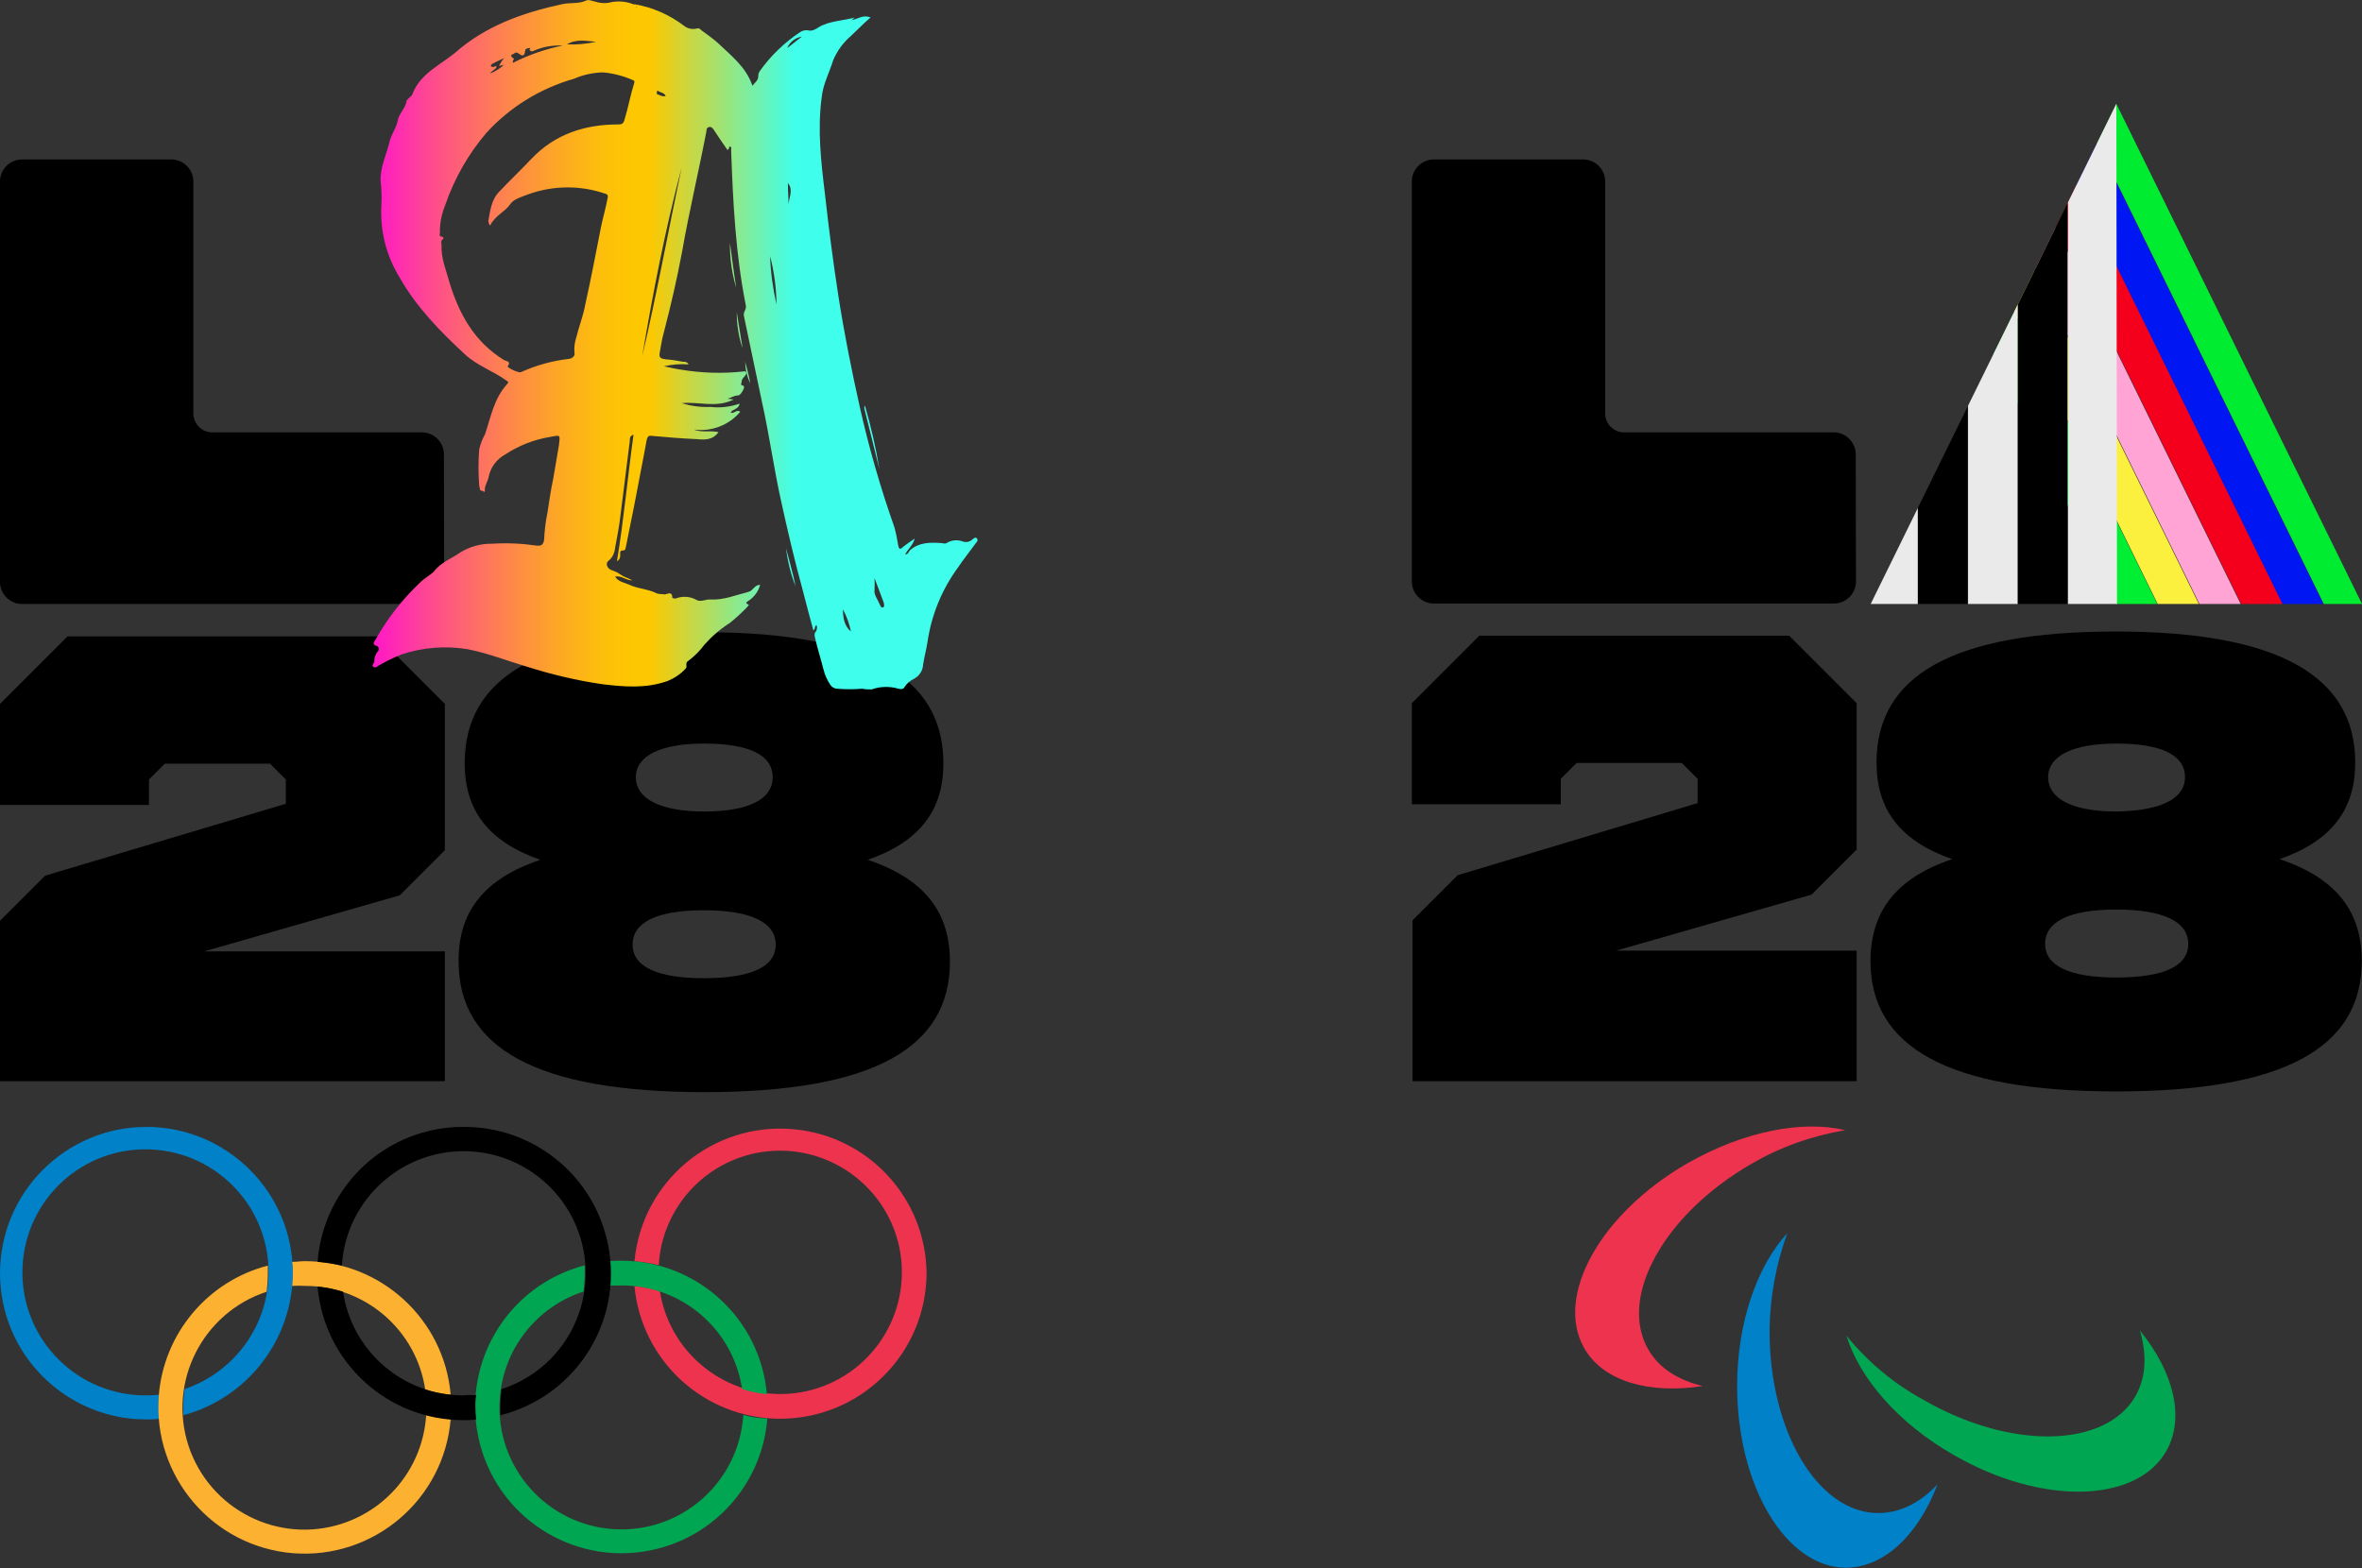 <?xml version="1.0" encoding="utf-8"?>
<!-- Generator: Adobe Illustrator 25.1.0, SVG Export Plug-In . SVG Version: 6.00 Build 0)  -->
<svg version="1.1"
	 id="svg892" xmlns:cc="http://creativecommons.org/ns#" xmlns:dc="http://purl.org/dc/elements/1.1/" xmlns:inkscape="http://www.inkscape.org/namespaces/inkscape" xmlns:rdf="http://www.w3.org/1999/02/22-rdf-syntax-ns#" xmlns:sodipodi="http://sodipodi.sourceforge.net/DTD/sodipodi-0.dtd" xmlns:svg="http://www.w3.org/2000/svg"
	 xmlns="http://www.w3.org/2000/svg" xmlns:xlink="http://www.w3.org/1999/xlink" x="0px" y="0px" width="1011.5px"
	 height="671.7px" viewBox="0 0 1011.5 671.7" style="enable-background:new 0 0 1011.5 671.7;" xml:space="preserve">
<rect x="0" y="0" width="1011.5" height="671.7" fill="#333333" stroke="none"/>
<style type="text/css">
	.st0{fill:#0081C8;}
	.st1{fill:#EE334E;}
	.st2{fill:#00A651;}
	.st3{fill:#FCB131;}
	.st4{fill:url(#SVGID_1_);}
	.st5{clip-path:url(#SVGID_3_);fill:#00EC31;}
	.st6{clip-path:url(#SVGID_5_);fill:#0017F4;}
	.st7{clip-path:url(#SVGID_7_);fill:#F5001C;}
	.st8{clip-path:url(#SVGID_9_);fill:#FFA4D5;}
	.st9{clip-path:url(#SVGID_11_);fill:#FAF03D;}
	.st10{clip-path:url(#SVGID_13_);fill:#00EF33;}
	.st11{clip-path:url(#SVGID_15_);fill:#EAEAEA;}
	.st12{clip-path:url(#SVGID_17_);}
	.st13{clip-path:url(#SVGID_19_);fill:#EAEAEA;}
	.st14{clip-path:url(#SVGID_21_);}
	.st15{clip-path:url(#SVGID_23_);fill:#EAEAEA;}
</style>
<sodipodi:namedview  bordercolor="#666666" borderopacity="1" gridtolerance="10" guidetolerance="10" id="namedview894" inkscape:current-layer="g890" inkscape:cx="190.51422" inkscape:cy="191.5454" inkscape:document-rotation="0" inkscape:pageopacity="0" inkscape:pageshadow="2" inkscape:window-height="907" inkscape:window-maximized="0" inkscape:window-width="1600" inkscape:window-x="0" inkscape:window-y="23" inkscape:zoom="1.4" objecttolerance="10" pagecolor="#ffffff" showgrid="false">
	</sodipodi:namedview>
<path d="M190.2,248.9c0.2,5.2-3.9,9.6-9.1,9.8c-0.2,0-0.5,0-0.7,0H9.8c-5.2,0.2-9.6-3.9-9.8-9.1c0-0.2,0-0.5,0-0.7V78.1
	c-0.2-5.2,3.9-9.6,9.1-9.8c0.2,0,0.5,0,0.7,0H73c5.2-0.2,9.6,3.9,9.8,9.1c0,0.2,0,0.5,0,0.7v98.4c-0.3,4.5,3.1,8.4,7.6,8.7
	c0.4,0,0.8,0,1.1,0h88.8c5.2-0.2,9.6,3.9,9.8,9.1c0,0.2,0,0.5,0,0.7L190.2,248.9L190.2,248.9z M122.4,344.3v-10.4l-6.8-6.8h-45
	l-6.8,6.8v10.9H0v-43.3l28.9-28.9h132.7l28.9,28.9v62.7l-19.3,19.3l-83.7,24h103v55.6H0v-68.7l19.3-19.3L122.4,344.3z M231.4,368.3
	c-22.6-7.9-32.4-21.5-32.4-41.4c0-37.1,32.4-56.1,102.5-56.1c70,0,102.5,19.3,102.5,56.1c0,19.9-9.8,33.5-32.4,41.4
	c24.5,8.2,35.2,22.6,35.2,43.6c0,37.1-33,55.9-105.2,55.9s-105.2-19.1-105.2-55.9C196.2,390.9,206.9,376.5,231.4,368.3z M301.4,419
	c20.4,0,30.8-4.9,30.8-14.4s-10.6-14.7-30.8-14.7c-20.2,0-30.5,5.2-30.5,14.7S281.5,419,301.4,419z M330.9,332.9
	c0-9.5-10.1-14.4-29.4-14.4c-18.5,0-29.2,5.2-29.2,14.4c0,9.3,10.6,14.7,29.2,14.7C320.5,347.6,330.9,342.4,330.9,332.9z"/>
<path class="st0" d="M125.4,545.4c0-34.6-28.1-62.7-62.7-62.7S0,510.8,0,545.4C0,580,28.1,608,62.7,608c1.8,0,3.6,0,5.5-0.3
	c-0.2-1.6-0.3-3.3-0.3-4.9c-0.1-1.8,0-3.7,0.3-5.4c-1.8,0.2-3.6,0.3-5.5,0.3c-29.1,0.2-52.9-23.2-53.1-52.3
	c-0.2-29.1,23.2-52.9,52.3-53.1s52.9,23.2,53.1,52.3c0.2,22.8-14.4,43.1-36,50.4c-0.3,2.6-0.5,5.2-0.5,7.9v3.3
	C106,598.8,125.2,573.9,125.4,545.4"/>
<path class="st1" d="M396.8,545.4c-0.2,34.6-28.4,62.5-63.1,62.3c-32.2-0.2-59-24.8-62-56.8c3.7,0.3,7.4,1,10.9,2.2
	c4.5,28.4,31.2,47.8,59.6,43.4c28.4-4.5,47.8-31.1,43.4-59.6c-4.5-28.4-31.2-47.8-59.6-43.4c-24.2,3.8-42.5,24-43.9,48.4
	c-3.4-0.8-6.9-1.4-10.4-1.6c3.2-34.5,33.7-59.8,68.2-56.6C371.9,486.6,396.5,513.3,396.8,545.4"/>
<path class="st2" d="M318.3,606.1c-1.8,28.8-26.6,50.7-55.4,48.9s-50.7-26.6-48.9-55.4c1.3-21.4,15.5-39.7,35.9-46.4
	c0.3-2.6,0.5-5.3,0.5-7.9V542c-33.5,8.7-53.6,42.9-44.9,76.4c8.7,33.5,42.9,53.6,76.4,44.9c25.9-6.7,44.6-29.1,46.7-55.7
	C325.2,607.5,321.7,607,318.3,606.1 M266.3,550.6c25.8,0,47.7,18.9,51.5,44.4c3.5,1.1,7,1.8,10.6,2.2c-2.8-32.4-29.9-57.2-62.4-57.2
	c-1.8,0-3.6,0-5.5,0.3c0.2,1.6,0.3,3.3,0.3,4.9c0.1,1.8,0,3.6-0.3,5.4C262.4,550.7,264.4,550.7,266.3,550.6"/>
<path class="st3" d="M193,607.8c-2.8,34.5-33,60.2-67.5,57.5c-34.5-2.8-60.2-33-57.5-67.5c2.1-26.6,20.9-49,46.7-55.7v3.3
	c0,2.6-0.2,5.3-0.5,7.9c-27.4,9-42.4,38.5-33.5,65.9c9,27.4,38.5,42.4,65.9,33.4c20.4-6.7,34.6-25.1,35.9-46.5
	C186,607,189.5,607.5,193,607.8 M125.1,550.8c0.2-1.8,0.3-3.6,0.3-5.4c0-1.6,0-3.3-0.3-4.9c1.9,0,3.5-0.3,5.5-0.3
	c32.5,0,59.6,24.9,62.4,57.2c-3.7-0.3-7.4-1-10.9-2.2c-3.8-25.5-25.7-44.4-51.5-44.4C128.7,550.7,126.9,550.7,125.1,550.8"/>
<path d="M198.4,597.7c-25.8,0-47.7-18.9-51.5-44.4c-3.5-1.1-7.2-1.9-10.9-2.2c2.8,32.4,29.9,57.2,62.4,57.2c1.8,0,3.6,0,5.5-0.3
	c-0.2-1.6-0.3-3.3-0.3-4.9c-0.1-1.8,0-3.6,0.3-5.5C202,597.5,200.2,597.5,198.4,597.7 M198.4,482.7c-32.7-0.1-59.9,25.1-62.4,57.8
	c3.5,0.3,7,0.8,10.4,1.6c1.8-28.8,26.6-50.7,55.4-48.9c28.8,1.8,50.7,26.6,48.9,55.4c-1.3,21.4-15.5,39.8-35.9,46.4
	c-0.3,2.6-0.5,5.2-0.5,7.9v3.3c33.6-8.5,53.9-42.5,45.4-76.1C252.6,502,227.3,482.5,198.4,482.7"/>
<linearGradient id="SVGID_1_" gradientUnits="userSpaceOnUse" x1="734.149" y1="470.798" x2="993.804" y2="470.798" gradientTransform="matrix(1 0 0 -1 -575.189 618.467)">
	<stop  offset="0" style="stop-color:#FF15CB"/>
	<stop  offset="0.11" style="stop-color:#FE5088"/>
	<stop  offset="0.22" style="stop-color:#FE834E"/>
	<stop  offset="0.31" style="stop-color:#FDA824"/>
	<stop  offset="0.38" style="stop-color:#FDBF0B"/>
	<stop  offset="0.43" style="stop-color:#FDC701"/>
	<stop  offset="0.46" style="stop-color:#FDC800"/>
	<stop  offset="0.7" style="stop-color:#3FFFEC"/>
	<stop  offset="1" style="stop-color:#3FFFEC"/>
</linearGradient>
<path class="st4" d="M272.8,3.2c-0.5-0.5-1.1-0.3-1.4-1.1l0.3-0.3c7.7,1.3,15,4.5,21.3,9.3c1.5,1.2,3.6,1.6,5.5,1.1
	c0.8-0.3,1.4,0.3,1.9,0.8c2.2,1.6,4.6,3.3,6.8,5.2c5.7,5.5,12.3,10.4,15,18.5c1.4-1.6,2.7-2.5,2.5-4.4c0.1-0.6,0.2-1.1,0.5-1.6
	c4.7-6.7,10.6-12.4,17.4-16.9c1-0.7,2.3-1,3.5-0.8c1.6,0.5,3.3-0.5,4.6-1.4c4.6-2.7,10.4-2.7,15.3-4.1c-0.5,0.3-0.8,0.8-1.4,1.1
	c2.7-0.3,4.9-2.5,8.2-1.1c-3,2.5-5.7,5.4-8.4,7.9c-3.3,2.8-5.9,6.4-7.6,10.4c-1.6,5.2-4.4,10.4-4.9,15.8
	c-1.9,13.9-0.3,27.8,1.4,41.7c1.6,14.5,3.5,29,5.7,43.3c2.5,16.1,5.7,32.1,9.3,48.2c3.9,17.3,8.8,34.3,14.7,51
	c0.7,2.5,1.2,5.1,1.6,7.6c0.3,1.4,0.5,2.5,2.2,0.8c1.4-1.1,3-2.2,4.9-3.5c-0.8,3-3,4.6-4.1,6.8c1.4,0,1.6-1.4,2.2-1.9
	c3.8-3.3,8.4-3.3,13.1-3c0.8,0,1.6,0.5,2.5,0c1.9-1.2,4.3-1.5,6.5-0.8c1.6,0.7,3.4,0.4,4.6-0.8c0.5-0.5,1.4-1.1,1.9-0.3
	s0,1.4-0.5,1.9c-2.5,3.5-5.2,6.8-7.6,10.4c-6.9,9.4-11.4,20.3-13.1,31.9c-0.5,3.3-1.4,6.5-1.9,9.8c-0.1,2.5-1.6,4.8-3.8,6
	c-1.7,0.8-3.1,2-4.1,3.5c-0.5,1.1-1.6,1.1-2.7,0.8c-3.7-1.1-7.8-1-11.4,0.3c-1.4,0-2.7,0-4.1-0.3c-3.5,0.3-7.1,0.3-10.6,0
	c-1.2,0-2.3-0.6-3-1.6c-1.4-2.1-2.4-4.4-3-6.8c-1.1-4.4-2.5-8.7-3.5-13.1c-0.3-1.1-0.5-2.2,0.3-3c0.5-0.8,0.6-1.8,0.3-2.7
	c-1.1,0.3-0.3,1.6-1.4,2.2c-1.6-5.7-3-11.4-4.6-17.4c-3.5-12.8-6.5-25.6-9.3-38.4c-3-13.6-4.9-27.5-7.9-41.1
	c-2.7-12.5-5.2-25.1-7.9-37.6c-0.5-1.9,1.1-2.7,0.8-4.6c-4.4-22.1-5.5-44.1-6.3-66.5c0-0.5,0.3-1.6-0.5-1.6s0,1.1-1.1,1.4
	c-1.9-2.7-3.8-5.5-5.7-8.4c-0.5-0.8-1.1-1.6-2.2-1.4c-1.1,0.3-1.1,1.4-1.1,1.9c-3.3,17.2-7.4,34.3-10.4,51.5
	c-2.2,11.7-4.9,23.4-7.9,34.9c-0.8,2.7-1.1,5.4-1.6,7.9s0,3,2.5,3.3c2.6,0.2,5.1,0.6,7.6,1.1c0.9-0.2,1.8,0.3,2.2,1.1
	c-3.6-0.3-7.1,0-10.6,0.8c2.5,0.5,4.9,1.1,7.1,1.4c8.9,1.5,18,1.8,27,0.8c0.5,0,0.8-0.3,1.1,0.3c0.3,0.5,0,0.8-0.3,1.4
	c-0.3,0.5-1.6,1.4-1.6,2.7c0,0.8-0.8,1.4,0.5,1.6c0.8,0.3,0.5,1.1,0.3,1.6c-0.5,1.1-1.4,2.7-2.5,2.7c-1.6,0-3,1.1-4.4,1.4
	c0.8,0,1.9,0.3,2.7,0.3c-7.4,3.8-15,0.8-22.3,1.6c4,1.2,8.1,1.8,12.3,1.6c4.2,0.5,8.5,0,12.5-1.4c-0.3,2.5-3,2.2-3.8,3.8
	c1.4,0.8,2.5-1.6,4.1-0.3c-4.9,5.8-12.4,8.6-19.9,7.6c3.5,1.4,7.1,0.3,10.6,1.1c-2.5,3.5-6,3.3-9.3,3c-6.5-0.3-12.8-0.8-19.3-1.4
	c-1.4-0.3-1.9,0.5-2.2,1.9c-1.4,7.9-3,15.5-4.4,23.2c-1.4,7.6-3,14.7-4.4,22.1c-0.3,0.8,0,1.9-1.4,1.9s-1.1,1.1-1.1,1.9
	s0,1.9-1.4,2.7c3-18.3,4.6-36.2,7.1-54.2c-1.6,0.5-1.6,1.6-1.6,2.7l-4.1,32.7c-0.5,4.4-1.4,8.7-2.2,13.1c-0.2,2.1-1.1,4.1-2.7,5.4
	c-1.6,1.1-0.8,3.3,1.1,4.1c1.6,0.5,3,1.2,4.4,2.2c1.1,0.8,2.7,1.1,4.6,2.2c-3,0-4.6-2.2-7.4-1.6c1.4,2.2,3.8,2.5,5.7,3.3
	c3.8,1.9,8.2,1.9,12,3.8c1.1,0.5,2.5,0.3,3.3,0.5c0.8,0.3,3.5-1.9,3.5,1.4c0,0.3,1.4,0.5,1.6,0.3c3-1.1,6.3-0.8,9,0.8
	c1.9,0.8,3.8-0.5,5.7-0.3c5.7,0.3,10.9-1.9,16.4-3.3c1.9-0.5,2.5-3,4.9-3c-0.7,2.8-2.5,5.2-4.9,6.8c-0.3,0.3-1.9,0.8-0.3,1.6
	c0.8,0.3,0,0.5-0.3,1.1c-2.3,2.4-4.8,4.7-7.4,6.8c-4.1,2.6-7.7,5.7-10.9,9.3c-2,2.7-4.4,5.1-7.1,7.1c-1.4,0.8,0,2.5-1.1,3.3
	c-2.1,2.3-4.7,4-7.6,5.2c-9.3,3.3-18.5,2.5-27.8,1.4c-11.1-1.6-22-4.2-32.7-7.6c-8.4-2.5-16.4-5.7-25.1-7.4
	c-9.5-1.6-19.2-0.8-28.3,2.2c-3.3,1.3-6.5,2.9-9.5,4.6c-0.8,0.3-1.4,1.4-2.5,0.8s0-1.4,0.3-2.2c-0.1-1.7,0.5-3.4,1.6-4.6
	c0.5-0.6,0.4-1.5-0.2-2c-0.1-0.1-0.2-0.2-0.4-0.2c-2.2-0.8-1.1-1.6-0.5-2.7c5.1-9.1,11.5-17.3,19.1-24.5c2.2-2.2,4.9-3.3,6.5-5.4
	c3-3.5,7.1-4.9,10.6-7.4c4.2-2.6,9-3.9,13.9-3.8c6.3-0.4,12.6-0.1,18.8,0.8c2.2,0.3,3-0.5,3.3-2.5c0.2-3.8,0.6-7.7,1.4-11.4
	c0.8-4.9,1.4-9.8,2.5-14.7l2.5-14.7v-0.3c0.5-3.8,0.5-3.8-3.5-3c-7,1.1-13.7,3.7-19.6,7.6c-3.7,2-6.3,5.6-7.1,9.8
	c-0.3,1.6-1.4,3-1.6,4.9c0,0.3,0.3,1.1-0.5,1.4c0-1.1-1.6,0-1.6-1.4c0-0.5-0.3-0.8-0.3-1.4c-0.4-5.2-0.4-10.4,0-15.5
	c0.5-2.3,1.4-4.5,2.5-6.5c2.5-7.4,3.8-15.3,9.5-21.5c1.1-1.4-0.3-1.1-0.5-1.6c-5.7-4.1-12.5-6.3-17.7-11.2
	c-10.6-9.8-20.7-20.2-27.8-32.7c-5.7-9.2-8.5-20-7.9-30.8c0.2-3.5,0.1-7.1-0.3-10.6c-0.3-6,2.5-11.2,3.8-16.9c0.8-3.3,3-6,3.5-9
	s3.3-5.2,3.8-8.4c0.3-1.1,2.2-1.9,2.5-3c3.3-8.7,11.7-12.3,18.3-17.7c13-11.5,29.1-17.2,45.8-20.8c3.5-0.8,7.1,0,10.4-1.6
	c1.1-0.5,2.5,0.3,3.8,0.5c1.8,0.6,3.8,0.8,5.7,0.5c4.1-1.1,8.5-0.6,12.3,1.4C272,3.5,272.3,3.2,272.8,3.2z M209.9,96.6
	c-0.3-0.5-0.5-0.5-0.5-0.8s-0.3-0.8-0.3-1.1c0.8-4.4,1.4-9.3,4.6-12.5c4.6-4.9,9.3-9.3,13.9-14.2c10.1-10.6,22.9-14.7,37.1-14.7
	c1.6,0,2.2-0.3,2.7-1.9c1.6-5.2,2.5-10.4,4.1-15.5c0.3-0.8,0.3-1.4-0.5-1.6c-4.1-1.8-8.4-2.9-12.8-3.3c-4.2,0.1-8.4,1-12.3,2.7
	c-14.4,4.1-27.5,12.1-37.6,23.2c-7.8,9.1-13.8,19.7-17.7,31.1c-1.5,3.7-2.3,7.7-2.2,11.7c0,0.5-0.5,1.4,0.5,1.6
	c1.1,0.3,1.4,0.5,0.5,1.4c-0.8,0.8-0.3,1.6-0.3,2.2c-0.3,5.7,1.9,10.6,3.3,15.8c4.1,13.6,10.6,25.6,23.4,33.5
	c0.8,0.5,3.3,0.5,1.6,2.7c-0.3,0.5,4.6,3,5.7,2.5c6.6-3,13.6-4.9,20.7-5.7c1.6-0.3,2.5-1.4,2.2-2.7c-0.2-2.2,0.1-4.4,0.8-6.5
	c1.1-4.6,3-9.3,3.8-13.9c2.5-11.2,4.6-22.3,6.8-33.5c0.8-3.8,1.9-7.6,2.7-11.7c0.3-1.1,0.5-2.2-1.1-2.5c-10.6-3.6-22.1-3.5-32.7,0.3
	c-2.7,1.1-6.3,1.9-7.9,4.4C216.4,90.6,212,92.3,209.9,96.6z M291.9,71.8c-7.1,26.7-12.3,53.7-16.9,80.9
	C281.3,125.8,286.2,98.8,291.9,71.8z M219.7,26.9c6.7-3.4,13.9-5.9,21.3-7.4c-4.2-0.2-8.4,0.5-12.3,2.2c-0.5,0.3-1.4,0.5-1.9-0.3
	c-0.3-0.3,1.1-1.1-0.3-0.8c-0.5,0-1.6,0.3-1.6,1.1c-0.3,2.5-1.1,2.5-3,1.1c-1.1-0.8-1.6,0.3-2.5,0.5c-0.8,0.3-0.5,0.8,0,1.4
	C221,25.2,219.1,25.8,219.7,26.9z M332.5,130.4c0-7-1-13.9-2.7-20.7C330,116.7,331,123.6,332.5,130.4z M374.5,247.6
	c0.1,1.7,0.1,3.5,0,5.2c-0.3,1.9,1.4,4.1,2.2,6c0.3,0.5,0.5,1.6,1.4,1.4c0.8-0.3,0.5-1.4,0.3-2.2
	C377.2,254.7,375.8,251.1,374.5,247.6z M242.8,19c4.2,0.2,8.4-0.2,12.5-1.1C251.3,17.6,246.9,16.5,242.8,19z M209.9,31.5
	c2.2-0.9,4.3-2.2,6-3.8c-0.5,0.3-1.4,0.3-2.2,0.5c0.6-1.2,1.3-2.3,2.2-3.3c-1.9,0.8-3.5,1.6-5.2,2.5c-0.3,0.3-0.5,0.5-0.5,0.8
	s0.5,0.5,1.1,0.5c0.5,0,0.8-0.8,1.4,0C212,29.9,210.7,30.2,209.9,31.5z M364.4,270.5c-0.7-3.4-1.8-6.6-3.5-9.5
	C361.1,264.5,361.4,268,364.4,270.5z M337.4,78.4c0,3.3,0.3,6.5,0.3,10.1C337.4,85.2,340.1,81.6,337.4,78.4z M337.1,20.6
	c2.2-1.6,4.1-3.3,6.3-4.9C340.6,16.1,338.2,18,337.1,20.6z M285.1,41.1c-0.8-1.6-2.5-1.4-3.3-2.2c0,0-0.5,0-0.5,0.3v1.1
	C282.3,40.5,283.4,41.6,285.1,41.1z M370.4,173.7c-0.2,0.3-0.3,0.7-0.3,1.1l6.5,26.2C375.1,191.8,373,182.7,370.4,173.7z
	 M315.3,123.3c-1.1-6.8-1.9-13.1-2.7-19.3C312.5,110.5,313.4,117.1,315.3,123.3z M340.7,251.1c-1.1-5.4-2.7-10.9-4.1-16.3
	C337.3,240.4,338.6,245.9,340.7,251.1z M318,149.2l-2.5-15.5C315.5,139,316.3,144.2,318,149.2z M321.3,164.2c-0.5-3-1.4-6.3-2.2-9.3
	C319.2,158.2,319.9,161.3,321.3,164.2z"/>
<path d="M794.8,248.7c0.2,5.2-3.9,9.6-9.1,9.8c-0.2,0-0.5,0-0.7,0H614.4c-5.2,0.2-9.6-3.9-9.8-9.1c0-0.2,0-0.5,0-0.7V78.1
	c-0.2-5.2,3.9-9.6,9.1-9.8c0.2,0,0.5,0,0.7,0h63.2c5.2-0.2,9.6,3.9,9.8,9.1c0,0.2,0,0.5,0,0.7v98.4c-0.3,4.5,3.1,8.4,7.6,8.7
	c0.4,0,0.8,0,1.1,0h88.8c5.2-0.2,9.6,3.9,9.8,9.1c0,0.2,0,0.5,0,0.7L794.8,248.7L794.8,248.7z M727,344v-10.4l-6.8-6.8h-45l-6.8,6.8
	v10.9h-63.8v-43.3l28.9-28.9h132.7l28.9,28.9v62.7l-19.3,19.3l-83.7,24h103v55.9H604.9v-68.9l19.3-19.3L727,344z M836,368
	c-22.6-7.9-32.4-21.5-32.4-41.4c0-37.1,32.4-56.1,102.5-56.1c70,0,102.5,19.3,102.5,56.1c0,19.9-9.8,33.5-32.4,41.4
	c24.5,8.2,35.2,22.6,35.2,43.6c0,37.1-33,55.9-105.2,55.9S801,448.4,801,411.6C801.1,390.6,811.7,376.2,836,368z M906.3,418.7
	c20.4,0,30.8-4.9,30.8-14.4s-10.6-14.7-30.8-14.7s-30.5,5.2-30.5,14.7S886.4,418.7,906.3,418.7z M935.7,332.9
	c0-9.5-10.1-14.4-29.4-14.4c-18.5,0-29.2,5.2-29.2,14.4c0,9.3,10.6,14.7,29.2,14.7C925.4,347.3,935.7,342.1,935.7,332.9z"/>
<path class="st1" d="M790.2,484.1c-18.5-4.4-43.6,0.5-67.6,14.2c-37.3,21.5-57,56.9-44.1,79.3c8.2,14.2,27.8,19.6,50.7,16.1
	c-10.4-2.5-18.8-7.6-23.4-15.8c-12.8-22.3,6.8-57.8,44.1-79.3C762.3,491.3,776,486.5,790.2,484.1"/>
<path class="st2" d="M790.7,572.1c5.5,18,22.1,37.6,46.1,51.2c37.3,21.5,77.9,20.7,90.8-1.6c8.2-14.2,3.3-34-11.2-51.8
	c3,10.4,2.7,19.9-1.9,28.1c-12.8,22.3-53.4,23.2-90.8,1.6C811,592.7,799.8,583.3,790.7,572.1"/>
<path class="st0" d="M765.4,528.2c-12.8,13.9-21.5,38.1-21.5,65.4c0,43,21,77.9,46.6,77.9c16.4,0,31.1-14.2,39.2-35.7
	c-7.4,7.9-16.1,12.3-25.3,12.3c-25.9,0-46.6-34.9-46.6-77.9C757.9,555.9,760.5,541.7,765.4,528.2"/>
<g>
	<g>
		<g>
			<g>
				<g>
					<defs>
						<polygon id="SVGID_2_" points="801.1,258.7 906.3,44.5 1011.5,258.7 						"/>
					</defs>
					<clipPath id="SVGID_3_">
						<use xlink:href="#SVGID_2_"  style="overflow:visible;"/>
					</clipPath>
					<path class="st5" d="M870.3,4.6l14.2-7l165.8,337.5l-14.2,7L870.3,4.6z"/>
				</g>
			</g>
		</g>
	</g>
	<g>
		<g>
			<g>
				<g>
					<defs>
						<polygon id="SVGID_4_" points="801.1,258.7 906.3,44.5 1011.5,258.7 						"/>
					</defs>
					<clipPath id="SVGID_5_">
						<use xlink:href="#SVGID_4_"  style="overflow:visible;"/>
					</clipPath>
					<path class="st6" d="M858.4,16.6l14.2-7l165.8,337.5l-14.2,7L858.4,16.6z"/>
				</g>
			</g>
		</g>
	</g>
	<g>
		<g>
			<g>
				<g>
					<defs>
						<polygon id="SVGID_6_" points="801.1,258.7 906.3,44.5 1011.5,258.7 						"/>
					</defs>
					<clipPath id="SVGID_7_">
						<use xlink:href="#SVGID_6_"  style="overflow:visible;"/>
					</clipPath>
					<path class="st7" d="M846.7,28.5l14.2-7L1026.7,359l-14.2,7L846.7,28.5z"/>
				</g>
			</g>
		</g>
	</g>
	<g>
		<g>
			<g>
				<g>
					<defs>
						<polygon id="SVGID_8_" points="801.1,258.7 906.3,44.5 1011.5,258.7 						"/>
					</defs>
					<clipPath id="SVGID_9_">
						<use xlink:href="#SVGID_8_"  style="overflow:visible;"/>
					</clipPath>
					<path class="st8" d="M834.6,40.3l14.2-7l165.8,337.5l-14.2,7L834.6,40.3z"/>
				</g>
			</g>
		</g>
	</g>
	<g>
		<g>
			<g>
				<g>
					<defs>
						<polygon id="SVGID_10_" points="801.1,258.7 906.3,44.5 1011.5,258.7 						"/>
					</defs>
					<clipPath id="SVGID_11_">
						<use xlink:href="#SVGID_10_"  style="overflow:visible;"/>
					</clipPath>
					<path class="st9" d="M822.6,52.3l14.2-7l165.8,337.5l-14.2,7L822.6,52.3z"/>
				</g>
			</g>
		</g>
	</g>
	<g>
		<g>
			<g>
				<g>
					<defs>
						<polygon id="SVGID_12_" points="801.1,258.7 906.3,44.5 1011.5,258.7 						"/>
					</defs>
					<clipPath id="SVGID_13_">
						<use xlink:href="#SVGID_12_"  style="overflow:visible;"/>
					</clipPath>
					<path class="st10" d="M810.7,64.3l14.2-7l165.8,337.5l-14.2,7L810.7,64.3z"/>
				</g>
			</g>
		</g>
	</g>
</g>
<g>
	<g>
		<g>
			<g>
				<g>
					<defs>
						<polygon id="SVGID_14_" points="801.1,258.7 906.3,44.5 906.6,258.7 						"/>
					</defs>
					<clipPath id="SVGID_15_">
						<use xlink:href="#SVGID_14_"  style="overflow:visible;"/>
					</clipPath>
					<path class="st11" d="M800,41.5h21.3v278.7H800V41.5z"/>
				</g>
			</g>
		</g>
	</g>
	<g>
		<g>
			<g>
				<g>
					<defs>
						<polygon id="SVGID_16_" points="801.1,258.7 906.3,44.5 906.6,258.7 						"/>
					</defs>
					<clipPath id="SVGID_17_">
						<use xlink:href="#SVGID_16_"  style="overflow:visible;"/>
					</clipPath>
					<path class="st12" d="M821.3,41.5h21.3v278.7h-21.3V41.5L821.3,41.5z"/>
				</g>
			</g>
		</g>
	</g>
	<g>
		<g>
			<g>
				<g>
					<defs>
						<polygon id="SVGID_18_" points="801.1,258.7 906.3,44.5 906.6,258.7 						"/>
					</defs>
					<clipPath id="SVGID_19_">
						<use xlink:href="#SVGID_18_"  style="overflow:visible;"/>
					</clipPath>
					<path class="st13" d="M842.8,41.5h21.3v278.7h-21.3V41.5z"/>
				</g>
			</g>
		</g>
	</g>
	<g>
		<g>
			<g>
				<g>
					<defs>
						<polygon id="SVGID_20_" points="801.1,258.7 906.3,44.5 906.6,258.7 						"/>
					</defs>
					<clipPath id="SVGID_21_">
						<use xlink:href="#SVGID_20_"  style="overflow:visible;"/>
					</clipPath>
					<path class="st14" d="M864.1,41.5h21.3v278.7h-21.3V41.5z"/>
				</g>
			</g>
		</g>
	</g>
	<g>
		<g>
			<g>
				<g>
					<defs>
						<polygon id="SVGID_22_" points="801.1,258.7 906.3,44.5 906.6,258.7 						"/>
					</defs>
					<clipPath id="SVGID_23_">
						<use xlink:href="#SVGID_22_"  style="overflow:visible;"/>
					</clipPath>
					<path class="st15" d="M885.6,41.5h21.3v278.7h-21.3V41.5z"/>
				</g>
			</g>
		</g>
	</g>
</g>
</svg>
